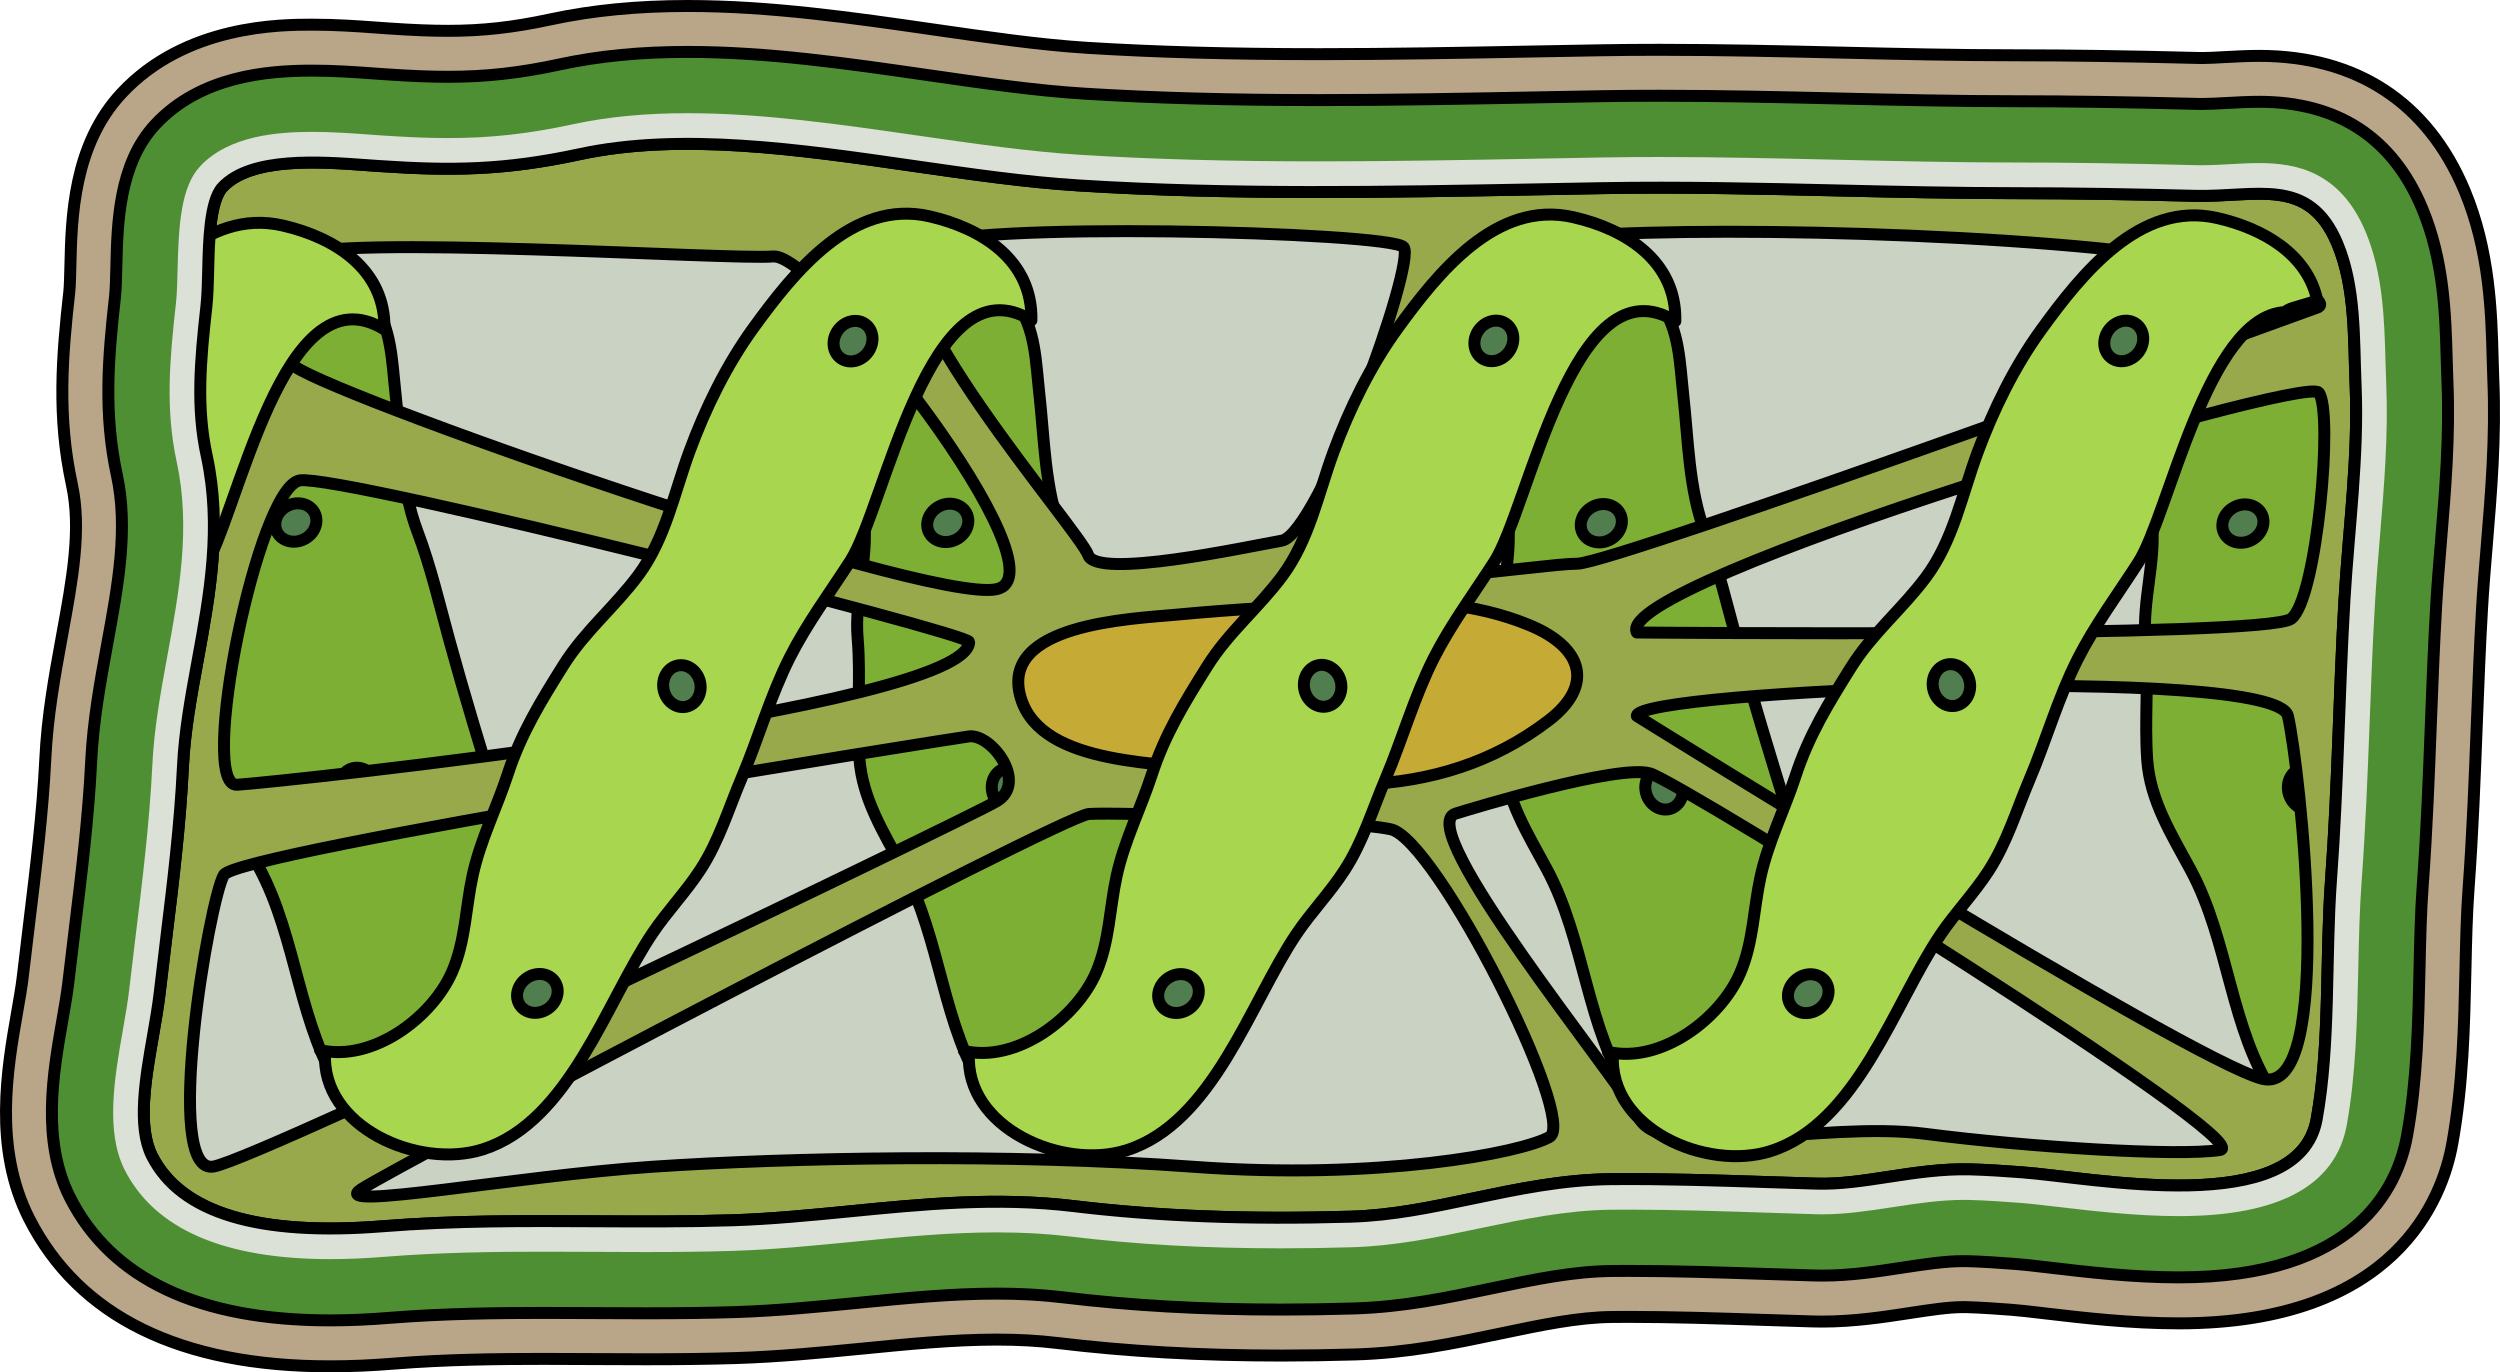 <?xml version="1.0" encoding="utf-8"?>
<!-- Generator: Adobe Illustrator 16.0.0, SVG Export Plug-In . SVG Version: 6.00 Build 0)  -->
<!DOCTYPE svg PUBLIC "-//W3C//DTD SVG 1.1//EN" "http://www.w3.org/Graphics/SVG/1.1/DTD/svg11.dtd">
<svg version="1.1" id="Layer_1" xmlns="http://www.w3.org/2000/svg" xmlns:xlink="http://www.w3.org/1999/xlink" x="0px" y="0px"
	 width="208.945px" height="114.696px" viewBox="0 0 208.945 114.696" enable-background="new 0 0 208.945 114.696"
	 xml:space="preserve">
<g>
	<path fill="#B9A588" stroke="#000000" stroke-linecap="round" stroke-linejoin="round" stroke-miterlimit="10" d="M27.584,114.196
		c-12.519,0-20.98-4.156-25.15-12.352c-2.988-5.896-1.836-12.479-0.994-17.284c0.192-1.099,0.373-2.134,0.464-2.939
		c0.167-1.446,0.341-2.873,0.515-4.3l0.026-0.216c0.552-4.522,1.121-9.179,1.337-13.59c0.176-3.676,0.771-6.929,1.4-10.374
		c0.878-4.782,1.636-8.908,0.83-12.629c-1.233-5.694-0.827-10.686-0.216-16.158c0.047-0.421,0.067-1.314,0.087-2.102
		c0.092-4.033,0.232-10.121,4.293-14.471c5.343-5.72,13.308-5.72,15.926-5.72c2.02,0,3.925,0.14,5.316,0.241l1.108,0.079
		c2.003,0.135,3.523,0.196,4.924,0.196c2.896,0,5.455-0.287,8.56-0.957C49.517,0.867,53.268,0.5,57.475,0.5
		c6.937,0,13.839,0.997,20.512,1.961c4.609,0.665,8.929,1.288,12.879,1.536c5.706,0.355,12.042,0.53,19.369,0.53
		c5.98,0,12.031-0.113,17.884-0.223l5.614-0.101c1.659-0.03,3.311-0.041,4.964-0.041c5.212,0,10.618,0.127,14.961,0.229l0.233,0.006
		c4.779,0.109,9.723,0.224,14.615,0.225c4.436,0.001,9.126,0.069,15.209,0.222l0.387,0.005c0.482-0.001,1.057-0.034,1.616-0.065
		l0.129-0.007c1.092-0.062,2.05-0.107,2.965-0.107c8.146,0,14.079,3.887,17.163,11.24c2.111,5.04,2.253,10.216,2.355,13.994
		l0.004,0.15c0.017,0.563,0.03,1.116,0.053,1.663c0.206,4.831-0.178,9.435-0.548,13.889c-0.15,1.798-0.294,3.515-0.392,5.211
		c-0.187,3.186-0.313,6.48-0.438,9.667c-0.174,4.551-0.351,9.18-0.694,13.845c-0.153,2.077-0.204,4.329-0.256,6.713
		c-0.104,4.73-0.212,9.623-1.103,14.556c-0.813,4.513-4.67,15.006-22.837,15.006c-4.096,0-8.008-0.459-11.15-0.828l-0.347-0.041
		c-0.973-0.113-1.829-0.217-2.512-0.265c-1.05-0.079-2.467-0.186-3.759-0.221l-0.293-0.002c-1.22,0-2.802,0.242-4.476,0.499
		c-2.167,0.332-4.626,0.71-7.297,0.71c-0.269,0-0.534-0.004-0.801-0.012c-1.429-0.042-2.842-0.088-4.254-0.135
		c-3.689-0.122-7.439-0.246-11.119-0.246l-1.362,0.008c-2.868,0.025-5.958,0.673-9.228,1.359c-4.03,0.847-7.811,1.643-12.285,1.773
		c-2.14,0.063-4.214,0.093-6.164,0.093c-6.724,0-12.851-0.345-18.728-1.055c-1.566-0.188-3.212-0.28-5.028-0.28
		c-3.617,0-7.438,0.377-11.134,0.742l-0.242,0.023c-3.328,0.325-6.768,0.659-10.317,0.775c-2.25,0.071-4.683,0.104-7.655,0.104
		c-1.437,0-2.869-0.008-4.282-0.015c-1.41-0.008-2.832-0.016-4.265-0.016c-3.737,0-8.146,0.046-12.503,0.395
		C31.064,114.12,29.269,114.196,27.584,114.196z"/>
	<path fill="#4F8F34" stroke="#000000" stroke-linecap="round" stroke-linejoin="round" stroke-miterlimit="10" d="M27.584,110.355
		c-10.955,0-18.266-3.449-21.727-10.252c-2.409-4.752-1.426-10.37-0.635-14.884c0.205-1.171,0.393-2.25,0.497-3.166
		c0.168-1.45,0.343-2.888,0.518-4.327l0.019-0.153c0.564-4.611,1.14-9.311,1.361-13.871c0.164-3.42,0.737-6.553,1.343-9.87
		c0.915-4.978,1.774-9.661,0.805-14.134c-1.109-5.12-0.726-9.785-0.151-14.918c0.065-0.593,0.087-1.491,0.109-2.439
		c0.084-3.65,0.197-8.656,3.26-11.938c3.769-4.033,9.292-4.5,13.119-4.5c1.854,0,3.62,0.128,5.036,0.23l1.12,0.079
		c2.1,0.143,3.706,0.207,5.192,0.207c3.181,0,5.982-0.313,9.369-1.043c3.238-0.697,6.723-1.036,10.655-1.036
		c6.664,0,13.428,0.977,19.968,1.922c4.663,0.674,9.069,1.311,13.183,1.566c5.779,0.361,12.194,0.539,19.609,0.539
		c6.083,0,12.218-0.116,18.151-0.226l5.418-0.1c1.633-0.028,3.262-0.039,4.893-0.039c5.216,0,10.636,0.129,14.992,0.23l0.113,0.003
		c4.829,0.111,9.793,0.226,14.702,0.227c4.425,0.001,9.086,0.069,15.114,0.221l0.439,0.006c0.639-0.002,1.33-0.041,1.998-0.078
		c1.016-0.057,1.905-0.102,2.756-0.102c6.566,0,11.149,2.99,13.621,8.885c1.831,4.372,1.958,8.941,2.058,12.614
		c0.018,0.635,0.033,1.258,0.061,1.871c0.195,4.59-0.18,9.073-0.541,13.408c-0.152,1.83-0.297,3.578-0.397,5.306
		c-0.189,3.248-0.318,6.589-0.443,9.819c-0.172,4.491-0.347,9.059-0.685,13.633c-0.159,2.167-0.211,4.472-0.265,6.91
		c-0.102,4.607-0.206,9.329-1.042,13.958c-0.799,4.425-4.338,11.848-19.058,11.848c-3.874,0-7.664-0.445-10.711-0.803l-0.166-0.021
		c-1.11-0.13-2.088-0.246-2.86-0.301c-1.152-0.087-2.572-0.192-3.924-0.229l-0.374-0.003c-1.532,0-3.256,0.263-5.081,0.541
		c-2.149,0.33-4.344,0.667-6.717,0.667c-0.234,0-0.466-0.004-0.697-0.011c-1.414-0.041-2.821-0.086-4.228-0.134
		c-3.677-0.121-7.482-0.247-11.249-0.247l-1.38,0.007c-3.261,0.029-6.533,0.714-9.998,1.44c-3.849,0.81-7.468,1.571-11.609,1.693
		c-2.097,0.062-4.134,0.093-6.052,0.093c-6.57,0-12.545-0.337-18.267-1.028c-1.718-0.206-3.513-0.308-5.489-0.308
		c-3.804,0-7.722,0.387-11.511,0.76l-0.241,0.024c-3.282,0.319-6.644,0.648-10.066,0.759c-2.208,0.07-4.6,0.103-7.53,0.103
		c-1.431,0-2.855-0.008-4.262-0.015c-1.417-0.009-2.847-0.016-4.285-0.016c-3.815,0-8.321,0.05-12.81,0.406
		C30.856,110.284,29.163,110.355,27.584,110.355z"/>
	<path fill="#DBE1D6" d="M27.584,105.235c-8.872,0-14.646-2.51-17.162-7.454c-1.635-3.225-0.849-7.716-0.155-11.678
		c0.215-1.23,0.42-2.394,0.542-3.471c0.171-1.483,0.352-2.961,0.531-4.441c0.575-4.702,1.16-9.473,1.392-14.241
		c0.148-3.087,0.693-6.063,1.27-9.214c0.962-5.238,1.954-10.65,0.769-16.123c-0.946-4.37-0.607-8.421-0.066-13.264
		c0.09-0.821,0.113-1.825,0.139-2.89c0.084-3.67,0.284-6.848,1.884-8.562c2.407-2.577,6.504-2.874,9.376-2.874
		c1.684,0,3.356,0.122,4.699,0.22l1.095,0.077c2.235,0.151,3.95,0.219,5.555,0.219c3.564,0,6.689-0.346,10.45-1.156
		c2.878-0.621,6.01-0.922,9.574-0.922c6.287,0,12.87,0.95,19.235,1.87c4.791,0.691,9.28,1.339,13.595,1.609
		c5.894,0.368,12.413,0.547,19.93,0.547c6.13,0,12.289-0.114,18.247-0.226l5.416-0.1c1.598-0.027,3.197-0.039,4.799-0.039
		c5.068,0,10.276,0.122,14.871,0.23l0.146,0.003c4.83,0.11,9.822,0.227,14.79,0.228c4.365,0.001,8.988,0.068,14.986,0.22
		l0.505,0.006c0.84-0.001,1.656-0.047,2.442-0.09c0.823-0.046,1.617-0.089,2.375-0.089c3.022,0,6.764,0.654,8.898,5.744
		c1.462,3.488,1.568,7.358,1.661,10.773c0.019,0.658,0.036,1.311,0.063,1.951c0.179,4.25-0.179,8.578-0.527,12.763
		c-0.151,1.824-0.304,3.641-0.406,5.437c-0.196,3.32-0.326,6.712-0.451,9.993c-0.168,4.379-0.342,8.908-0.673,13.376
		c-0.17,2.312-0.222,4.693-0.278,7.216c-0.096,4.37-0.196,8.891-0.96,13.12c-0.915,5.067-5.633,7.637-14.019,7.637h-0.001
		c-3.562,0-7.193-0.426-10.111-0.769c-1.271-0.148-2.386-0.28-3.259-0.344c-1.268-0.093-2.703-0.198-4.148-0.238l-0.46-0.005
		c-1.976,0-3.976,0.305-5.91,0.601c-2.038,0.312-3.951,0.606-5.943,0.606c-0.188,0-0.373-0.003-0.561-0.008
		c-1.395-0.04-2.792-0.085-4.19-0.133c-3.748-0.123-7.608-0.25-11.423-0.25l-1.402,0.006c-3.792,0.035-7.469,0.806-11.026,1.55
		c-3.637,0.766-7.019,1.479-10.709,1.587c-2.014,0.06-3.997,0.09-5.901,0.09c-6.362,0-12.136-0.322-17.652-0.99
		C87.496,103.113,85.5,103,83.319,103c-4.048,0-8.098,0.399-12.015,0.785l-0.231,0.022c-3.182,0.311-6.47,0.632-9.738,0.737
		c-2.127,0.067-4.466,0.101-7.364,0.101c-1.422,0-2.837-0.007-4.235-0.016c-1.426-0.007-2.863-0.014-4.312-0.014
		c-3.914,0-8.547,0.05-13.216,0.422C30.584,105.168,29.03,105.235,27.584,105.235z"/>
	<path opacity="0.5" fill="#B9C5B0" d="M168.936,97.976c6.011,0.438,23.168,3.962,24.684-4.426
		c1.149-6.361,0.726-13.575,1.205-20.069c0.573-7.767,0.664-15.557,1.119-23.329c0.346-5.91,1.184-12.038,0.933-17.941
		c-0.165-3.89,0.008-8.182-1.527-11.844c-2.375-5.665-6.758-3.874-11.923-4.002c-4.974-0.126-9.947-0.218-14.923-0.219
		c-5.047-0.001-10.104-0.119-14.995-0.231c-6.403-0.15-13.025-0.303-19.564-0.19l-5.348,0.098
		c-12.578,0.235-25.586,0.48-38.451-0.325c-4.43-0.277-8.981-0.936-13.801-1.63c-9.554-1.381-19.433-2.806-27.904-0.98
		c-6.287,1.356-10.729,1.396-16.724,0.99l-1.103-0.077c-3.834-0.282-9.631-0.706-12.016,1.848c-1.063,1.138-1.145,4.59-1.196,6.874
		c-0.027,1.12-0.052,2.181-0.154,3.112c-0.516,4.61-0.839,8.452,0.025,12.438c1.294,5.969,0.255,11.64-0.751,17.125
		c-0.563,3.064-1.092,5.959-1.232,8.877c-0.235,4.837-0.824,9.669-1.397,14.343c-0.183,1.502-0.365,3.004-0.539,4.508
		c-0.131,1.146-0.341,2.349-0.563,3.62c-0.625,3.57-1.334,7.615-0.084,10.077c2.422,4.763,8.893,6.696,19.298,5.865
		c5.988-0.479,11.964-0.448,17.746-0.416c3.773,0.02,7.671,0.039,11.502-0.084c3.248-0.105,6.559-0.433,9.758-0.745
		c6.04-0.595,12.287-1.214,18.72-0.438c7.014,0.846,14.594,1.136,23.171,0.883c3.465-0.104,6.741-0.793,10.209-1.523
		c3.695-0.773,7.515-1.577,11.58-1.614c4.332-0.038,8.706,0.105,12.936,0.244c1.393,0.048,2.785,0.094,4.179,0.132
		c1.955,0.059,3.938-0.246,6.038-0.569c2.195-0.335,4.471-0.683,6.831-0.623C166.15,97.773,167.568,97.876,168.936,97.976z"/>
	<g>
		<defs>
			<path id="SVGID_1_" d="M168.936,97.976c6.011,0.438,23.168,3.962,24.684-4.426c1.149-6.361,0.726-13.575,1.205-20.069
				c0.573-7.767,0.664-15.557,1.119-23.329c0.346-5.91,1.184-12.038,0.933-17.941c-0.165-3.89,0.008-8.182-1.527-11.844
				c-2.375-5.665-6.758-3.874-11.923-4.002c-4.974-0.126-9.947-0.218-14.923-0.219c-5.047-0.001-10.104-0.119-14.995-0.231
				c-6.403-0.15-13.025-0.303-19.564-0.19l-5.348,0.098c-12.578,0.235-25.586,0.48-38.451-0.325
				c-4.43-0.277-8.981-0.936-13.801-1.63c-9.554-1.381-19.433-2.806-27.904-0.98c-6.287,1.356-10.729,1.396-16.724,0.99
				l-1.103-0.077c-3.834-0.282-9.631-0.706-12.016,1.848c-1.063,1.138-1.145,4.59-1.196,6.874c-0.027,1.12-0.052,2.181-0.154,3.112
				c-0.516,4.61-0.839,8.452,0.025,12.438c1.294,5.969,0.255,11.64-0.751,17.125c-0.563,3.064-1.092,5.959-1.232,8.877
				c-0.235,4.837-0.824,9.669-1.397,14.343c-0.183,1.502-0.365,3.004-0.539,4.508c-0.131,1.146-0.341,2.349-0.563,3.62
				c-0.625,3.57-1.334,7.615-0.084,10.077c2.422,4.763,8.893,6.696,19.298,5.865c5.988-0.479,11.964-0.448,17.746-0.416
				c3.773,0.02,7.671,0.039,11.502-0.084c3.248-0.105,6.559-0.433,9.758-0.745c6.04-0.595,12.287-1.214,18.72-0.438
				c7.014,0.846,14.594,1.136,23.171,0.883c3.465-0.104,6.741-0.793,10.209-1.523c3.695-0.773,7.515-1.577,11.58-1.614
				c4.332-0.038,8.706,0.105,12.936,0.244c1.393,0.048,2.785,0.094,4.179,0.132c1.955,0.059,3.938-0.246,6.038-0.569
				c2.195-0.335,4.471-0.683,6.831-0.623C166.15,97.773,167.568,97.876,168.936,97.976z"/>
		</defs>
		<clipPath id="SVGID_2_">
			<use xlink:href="#SVGID_1_"  overflow="visible"/>
		</clipPath>
		<g clip-path="url(#SVGID_2_)">
			<g>
				<path fill="#7DAF34" stroke="#000000" stroke-linecap="round" stroke-linejoin="round" stroke-miterlimit="10" d="
					M179.854,43.585c0.351,3.369-0.821,6.562-0.538,9.924c0.28,3.338-0.093,6.668,0.146,10.019c0.243,3.4,2.047,6.244,3.633,9.185
					c3.223,5.98,3.288,13.308,7.01,18.829c1.339,1.985,2.563,3.491,5.004,2.595c3.104-1.139,6.918-3.786,8.469-6.621
					c1.621-2.967,2.298-6.054,2.353-9.447c0.053-3.548-1.85-7.311-2.895-10.722c-1.392-4.545-2.748-8.963-4.01-13.553
					c-0.86-3.134-1.56-6.177-2.702-9.199c-1.375-3.646-1.402-7.786-1.826-11.563c-0.291-2.573-0.303-5.401-1.906-7.596
					c-1.907-2.609-5.689-1.78-8.451-1.006c-2.296,0.644-4.753,1.689-6.289,3.597c-1.667,2.074-2.525,4.803-1.224,7.094
					C178.232,37.948,179.496,40.142,179.854,43.585z"/>
				<path fill="#7DAF34" stroke="#000000" stroke-linecap="round" stroke-linejoin="round" stroke-miterlimit="10" d="
					M126.038,43.515c0.35,3.369-0.82,6.563-0.538,9.925c0.28,3.336-0.095,6.667,0.146,10.017c0.242,3.4,2.047,6.242,3.633,9.186
					c3.222,5.978,3.287,13.307,7.01,18.826c1.339,1.986,2.562,3.495,5.006,2.596c3.1-1.14,6.916-3.785,8.466-6.62
					c1.621-2.967,2.298-6.055,2.351-9.449c0.056-3.546-1.849-7.308-2.893-10.72c-1.394-4.546-2.748-8.962-4.009-13.554
					c-0.862-3.131-1.56-6.176-2.703-9.199c-1.375-3.644-1.402-7.786-1.828-11.562c-0.287-2.573-0.3-5.401-1.904-7.594
					c-1.905-2.609-5.689-1.781-8.453-1.007c-2.294,0.645-4.751,1.688-6.286,3.597c-1.668,2.073-2.524,4.805-1.227,7.095
					C124.415,37.878,125.678,40.07,126.038,43.515z"/>
				<path fill="#7DAF34" stroke="#000000" stroke-linecap="round" stroke-linejoin="round" stroke-miterlimit="10" d="
					M72.219,43.442c0.352,3.369-0.82,6.563-0.538,9.926c0.28,3.337-0.092,6.666,0.146,10.019c0.244,3.399,2.048,6.24,3.634,9.181
					c3.222,5.981,3.287,13.309,7.01,18.831c1.339,1.984,2.562,3.491,5.004,2.596c3.103-1.142,6.917-3.783,8.467-6.622
					c1.622-2.967,2.3-6.054,2.354-9.448c0.055-3.546-1.851-7.309-2.895-10.721c-1.392-4.544-2.749-8.959-4.01-13.554
					c-0.86-3.132-1.56-6.174-2.7-9.199c-1.377-3.645-1.405-7.786-1.828-11.563c-0.289-2.571-0.301-5.397-1.905-7.594
					c-1.907-2.607-5.689-1.78-8.451-1.005c-2.296,0.644-4.754,1.687-6.289,3.597c-1.668,2.075-2.525,4.806-1.226,7.096
					C70.598,37.806,71.861,39.999,72.219,43.442z"/>
				<path fill="#7DAF34" stroke="#000000" stroke-linecap="round" stroke-linejoin="round" stroke-miterlimit="10" d="
					M18.403,43.372c0.351,3.371-0.82,6.563-0.538,9.924c0.279,3.338-0.093,6.667,0.146,10.019c0.242,3.401,2.047,6.242,3.633,9.184
					c3.224,5.981,3.288,13.308,7.01,18.827c1.339,1.987,2.561,3.495,5.005,2.598c3.102-1.14,6.917-3.784,8.468-6.619
					c1.62-2.968,2.298-6.056,2.35-9.451c0.056-3.547-1.849-7.309-2.893-10.721c-1.394-4.541-2.748-8.961-4.009-13.553
					c-0.861-3.132-1.56-6.178-2.701-9.198c-1.376-3.646-1.404-7.785-1.827-11.563c-0.29-2.573-0.303-5.401-1.907-7.597
					c-1.906-2.604-5.688-1.779-8.452-1.003c-2.294,0.642-4.751,1.688-6.286,3.595c-1.669,2.075-2.525,4.807-1.225,7.096
					C16.781,37.736,18.042,39.928,18.403,43.372z"/>
				
					<ellipse transform="matrix(-0.886 0.465 -0.465 -0.886 169.752 45.536)" fill="#517E4F" stroke="#000000" stroke-linecap="round" stroke-linejoin="round" stroke-miterlimit="10" cx="79.268" cy="43.674" rx="1.759" ry="1.556"/>
				
					<ellipse transform="matrix(0.291 0.957 -0.957 0.291 122.934 -34.067)" fill="#517E4F" stroke="#000000" stroke-linecap="round" stroke-linejoin="round" stroke-miterlimit="10" cx="84.442" cy="65.876" rx="1.759" ry="1.557"/>
				
					<ellipse transform="matrix(-0.886 0.465 -0.465 -0.886 272.79 20.156)" fill="#517E4F" stroke="#000000" stroke-linecap="round" stroke-linejoin="round" stroke-miterlimit="10" cx="133.913" cy="43.674" rx="1.759" ry="1.557"/>
				
					<ellipse transform="matrix(0.291 0.957 -0.957 0.291 161.656 -86.358)" fill="#517E4F" stroke="#000000" stroke-linecap="round" stroke-linejoin="round" stroke-miterlimit="10" cx="139.086" cy="65.876" rx="1.759" ry="1.557"/>
				
					<ellipse transform="matrix(-0.886 0.465 -0.465 -0.886 373.942 -4.759)" fill="#517E4F" stroke="#000000" stroke-linecap="round" stroke-linejoin="round" stroke-miterlimit="10" cx="187.557" cy="43.674" rx="1.759" ry="1.557"/>
				
					<ellipse transform="matrix(0.291 0.957 -0.957 0.291 199.749 -137.68)" fill="#517E4F" stroke="#000000" stroke-linecap="round" stroke-linejoin="round" stroke-miterlimit="10" cx="192.729" cy="65.876" rx="1.759" ry="1.557"/>
				
					<ellipse transform="matrix(-0.886 0.465 -0.465 -0.886 66.971 70.853)" fill="#517E4F" stroke="#000000" stroke-linecap="round" stroke-linejoin="round" stroke-miterlimit="10" cx="24.759" cy="43.674" rx="1.759" ry="1.557"/>
				
					<ellipse transform="matrix(0.291 0.957 -0.957 0.291 84.266 18.091)" fill="#517E4F" stroke="#000000" stroke-linecap="round" stroke-linejoin="round" stroke-miterlimit="10" cx="29.932" cy="65.876" rx="1.759" ry="1.557"/>
			</g>
			<g>
				<path fill="#97A94B" d="M196.876,32.21c-0.165-3.89,0.008-8.182-1.527-11.844c-2.375-5.665-6.758-3.874-11.923-4.002
					c-4.974-0.126-9.947-0.218-14.923-0.219c-5.047-0.001-10.104-0.119-14.995-0.231c-6.403-0.15-13.025-0.303-19.564-0.19
					l-5.348,0.098c-12.578,0.235-25.586,0.48-38.451-0.325c-4.43-0.277-8.981-0.936-13.801-1.63
					c-9.554-1.381-19.433-2.806-27.904-0.98c-6.287,1.356-10.729,1.396-16.724,0.99l-1.103-0.077
					c-3.834-0.282-9.631-0.706-12.016,1.848c-1.063,1.138-1.145,4.59-1.196,6.874c-0.027,1.12-0.052,2.181-0.154,3.112
					c-0.516,4.61-0.839,8.452,0.025,12.438c1.294,5.969,0.255,11.64-0.751,17.125c-0.563,3.064-1.092,5.959-1.232,8.877
					c-0.235,4.837-0.824,9.669-1.397,14.343c-0.183,1.502-0.365,3.004-0.539,4.508c-0.131,1.146-0.341,2.349-0.563,3.62
					c-0.625,3.57-1.334,7.615-0.084,10.077c2.422,4.763,8.893,6.696,19.298,5.865c5.988-0.479,11.964-0.448,17.746-0.416
					c3.773,0.02,7.671,0.039,11.502-0.084c3.248-0.105,6.559-0.433,9.758-0.745c6.04-0.595,12.287-1.214,18.72-0.438
					c7.014,0.846,14.594,1.136,23.171,0.883c3.465-0.104,6.741-0.793,10.209-1.523c3.695-0.773,7.515-1.577,11.58-1.614
					c4.332-0.038,8.706,0.105,12.936,0.244c1.393,0.048,2.785,0.094,4.179,0.132c1.955,0.059,3.938-0.246,6.038-0.569
					c2.195-0.335,4.471-0.683,6.831-0.623c1.478,0.041,2.896,0.144,4.264,0.243c6.011,0.438,23.168,3.962,24.684-4.426
					c1.149-6.361,0.726-13.575,1.205-20.069c0.573-7.767,0.664-15.557,1.119-23.329C196.29,44.241,197.127,38.113,196.876,32.21z
					 M193.663,25.056c0,0-58.705,22.057-61.843,22.057c-3.137,0-18.841,2.707-19.651,0c-0.812-2.706,11.385-23.734,14.349-26.456
					c1.08-0.991,27.042-1.682,46.221-0.147C185.2,21.505,194.22,24.704,193.663,25.056z M129.403,60.238
					c-4.581,3.489-9.834,5.101-15.533,5.322c-3.914,0.152-7.857-0.35-11.694-1.062c-4.707-0.877-15.098-0.321-16.859-6.159
					c-1.878-6.223,9.229-6.609,13.058-6.971c4.887-0.462,9.88-0.721,14.791-0.997c4.957-0.278,10.031-0.039,14.675,1.885
					C132.284,54.1,133.291,57.275,129.403,60.238z M76.934,20.656c2.925-2.226,39.296-1.278,40.379,0
					c1.083,1.279-7.133,23.993-10.193,24.534c-3.061,0.542-15.465,3.242-16.171,1.2C90.244,44.351,72.45,24.066,76.934,20.656z
					 M24.366,21.434c3.646-1.897,36.515,0.313,40.26,0c3.747-0.313,24.777,26.596,18.636,27.816
					C77.12,50.47,25.585,32.351,24.366,30.4C23.145,28.45,21.686,22.827,24.366,21.434z M25.066,40.15
					c3.507-0.526,55.962,12.759,55.938,13.503c-0.175,5.611-57.868,11.748-61.199,11.935C16.472,65.774,21.558,40.677,25.066,40.15z
					 M17.875,97.492c-4.385,0.876-0.351-22.446,0.844-24.375c1.194-1.93,61.588-11.499,62.285-11.573
					c1.887-0.202,4.925,3.88,2.287,5.43C80.653,68.522,22.26,96.615,17.875,97.492z M129.5,95.03
					c-2.437,1.354-14.349,3.617-29.781,2.485s-33.854-0.764-45.219,0c-11.363,0.764-27.063,3.728-24.349,1.905
					c2.89-1.94,58.57-31.214,60.85-31.389c2.278-0.175,21.441,0.467,25.232,1.278C120.024,70.123,131.936,93.676,129.5,95.03z
					 M185.538,96.116c-3.52,0.541-15.999-0.236-24.638-1.354c-8.638-1.117-21.8,2.432-23.896-1.29
					c-2.096-3.72-18.956-24.34-15.36-25.469c1.408-0.44,13.608-4.146,16.27-3.362C140.574,65.424,189.057,95.573,185.538,96.116z
					 M189.057,90.159c-6.228-1.625-52.251-30.321-52.251-30.321c-0.271-2.167,53.419-4.356,54.415,0
					C192.218,64.193,195.283,91.783,189.057,90.159z M191.493,51.716c-2.165,1.625-54.688,1.146-54.688,1.146
					c-2.167-4.269,55.737-21.529,56.985-20.052C195.038,34.286,193.659,50.091,191.493,51.716z"/>
				<path fill="#C5AB36" d="M129.403,60.238c-4.581,3.489-9.834,5.101-15.533,5.322c-3.914,0.152-7.857-0.35-11.694-1.062
					c-4.707-0.877-15.098-0.321-16.859-6.159c-1.878-6.223,9.229-6.609,13.058-6.971c4.887-0.462,9.88-0.721,14.791-0.997
					c4.957-0.278,10.031-0.039,14.675,1.885C132.284,54.1,133.291,57.275,129.403,60.238z"/>
				<path fill="none" stroke="#000000" stroke-linecap="round" stroke-linejoin="round" stroke-miterlimit="10" d="M196.876,32.21
					c-0.165-3.89,0.008-8.182-1.527-11.844c-2.375-5.665-6.758-3.874-11.923-4.002c-4.974-0.126-9.947-0.218-14.923-0.219
					c-5.047-0.001-10.104-0.119-14.995-0.231c-6.403-0.15-13.025-0.303-19.564-0.19l-5.348,0.098
					c-12.578,0.235-25.586,0.48-38.451-0.325c-4.43-0.277-8.981-0.936-13.801-1.63c-9.554-1.381-19.433-2.806-27.904-0.98
					c-6.287,1.356-10.729,1.396-16.724,0.99l-1.103-0.077c-3.834-0.282-9.631-0.706-12.016,1.848
					c-1.063,1.138-1.145,4.59-1.196,6.874c-0.027,1.12-0.052,2.181-0.154,3.112c-0.516,4.61-0.839,8.452,0.025,12.438
					c1.294,5.969,0.255,11.64-0.751,17.125c-0.563,3.064-1.092,5.959-1.232,8.877c-0.235,4.837-0.824,9.669-1.397,14.343
					c-0.183,1.502-0.365,3.004-0.539,4.508c-0.131,1.146-0.341,2.349-0.563,3.62c-0.625,3.57-1.334,7.615-0.084,10.077
					c2.422,4.763,8.893,6.696,19.298,5.865c5.988-0.479,11.964-0.448,17.746-0.416c3.773,0.02,7.671,0.039,11.502-0.084
					c3.248-0.105,6.559-0.433,9.758-0.745c6.04-0.595,12.287-1.214,18.72-0.438c7.014,0.846,14.594,1.136,23.171,0.883
					c3.465-0.104,6.741-0.793,10.209-1.523c3.695-0.773,7.515-1.577,11.58-1.614c4.332-0.038,8.706,0.105,12.936,0.244
					c1.393,0.048,2.785,0.094,4.179,0.132c1.955,0.059,3.938-0.246,6.038-0.569c2.195-0.335,4.471-0.683,6.831-0.623
					c1.478,0.041,2.896,0.144,4.264,0.243c6.011,0.438,23.168,3.962,24.684-4.426c1.149-6.361,0.726-13.575,1.205-20.069
					c0.573-7.767,0.664-15.557,1.119-23.329C196.29,44.241,197.127,38.113,196.876,32.21z M193.763,25.673
					c0,0-58.806,21.439-61.943,21.439c-3.137,0-18.841,2.707-19.651,0c-0.812-2.706,11.385-23.734,14.349-26.456
					c1.82-1.672,29.556-1.788,48.75,0.083C187.319,21.914,195.131,24.81,193.763,25.673z M129.403,60.238
					c-4.581,3.489-9.834,5.101-15.533,5.322c-3.914,0.152-7.857-0.35-11.694-1.062c-4.707-0.877-15.098-0.321-16.859-6.159
					c-1.878-6.223,9.229-6.609,13.058-6.971c4.887-0.462,9.88-0.721,14.791-0.997c4.957-0.278,10.031-0.039,14.675,1.885
					C132.284,54.1,133.291,57.275,129.403,60.238z M76.934,20.656c2.925-2.226,39.296-1.278,40.379,0
					c1.083,1.279-7.133,23.993-10.193,24.534c-3.061,0.542-15.465,3.242-16.171,1.2C90.244,44.351,72.45,24.066,76.934,20.656z
					 M24.366,21.434c3.646-1.897,36.515,0.313,40.26,0c3.747-0.313,24.777,26.596,18.636,27.816
					C77.12,50.47,25.585,32.351,24.366,30.4C23.145,28.45,21.686,22.827,24.366,21.434z M25.066,40.15
					c3.507-0.526,55.962,12.759,55.938,13.503c-0.175,5.611-57.868,11.748-61.199,11.935C16.472,65.774,21.558,40.677,25.066,40.15z
					 M17.875,97.492c-4.385,0.876-0.351-22.446,0.844-24.375c1.194-1.93,61.588-11.499,62.285-11.573
					c1.887-0.202,4.925,3.88,2.287,5.43C80.653,68.522,22.26,96.615,17.875,97.492z M129.5,95.03
					c-2.437,1.354-14.349,3.617-29.781,2.485s-33.854-0.764-45.219,0c-11.363,0.764-27.063,3.728-24.349,1.905
					c2.89-1.94,58.57-31.214,60.85-31.389c2.278-0.175,21.441,0.467,25.232,1.278C120.024,70.123,131.936,93.676,129.5,95.03z
					 M185.538,96.116c-3.52,0.541-15.999-0.236-24.638-1.354c-8.638-1.117-21.8,2.432-23.896-1.29
					c-2.096-3.72-18.956-24.34-15.36-25.469c1.408-0.44,13.608-4.146,16.27-3.362C140.574,65.424,189.057,95.573,185.538,96.116z
					 M189.057,90.159c-6.228-1.625-52.251-30.321-52.251-30.321c-0.271-2.167,53.419-4.356,54.415,0
					C192.218,64.193,195.283,91.783,189.057,90.159z M191.493,51.716c-2.165,1.625-54.688,1.146-54.688,1.146
					c-2.167-4.269,55.737-21.529,56.985-20.052C195.038,34.286,193.659,50.091,191.493,51.716z"/>
			</g>
			<path fill="#A8D64F" stroke="#000000" stroke-linecap="round" stroke-linejoin="round" stroke-miterlimit="10" d="
				M190.953,26.085c0.194-0.146,0.42-0.271,0.696-0.352c0.679-0.198,1.355-0.402,2.027-0.615c-0.811-3.878-4.531-6.022-8.364-6.896
				c-6.446-1.473-11.326,4.663-14.717,9.34c-2.238,3.087-3.997,6.688-5.315,10.255c-1.305,3.53-2.021,7.326-4.285,10.385
				c-1.986,2.679-4.482,4.686-6.283,7.559c-1.896,3.029-3.542,5.707-4.639,9.077c-0.932,2.855-2.283,5.49-2.932,8.445
				c-0.592,2.698-0.587,5.458-1.71,8.063c-1.648,3.817-6.637,7.58-11.045,6.565l0.421,0.206c-0.378,6.212,7.811,9.803,13.189,8.086
				c7.228-2.308,10.305-12.318,14.17-18.064c1.236-1.836,2.799-3.447,4.024-5.334c1.54-2.378,2.338-5.065,3.426-7.631
				c1.409-3.325,2.393-6.845,4.018-10.064c1.425-2.824,3.371-5.444,5.082-8.104C181.272,43.033,184.435,26.467,190.953,26.085z"/>
			<path fill="#A8D64F" stroke="#000000" stroke-linecap="round" stroke-linejoin="round" stroke-miterlimit="10" d="M80.569,87.836
				c4.41,1.019,9.396-2.746,11.046-6.563c1.121-2.602,1.118-5.361,1.71-8.061c0.647-2.957,1.999-5.591,2.931-8.444
				c1.098-3.371,2.741-6.052,4.639-9.078c1.801-2.875,4.296-4.881,6.283-7.561c2.265-3.058,2.98-6.854,4.285-10.386
				c1.317-3.563,3.077-7.166,5.315-10.252c3.391-4.676,8.271-10.813,14.718-9.338c4.387,1,8.631,3.661,8.526,8.688
				c-8.525-5.248-12.216,15.577-15.123,20.095c-1.71,2.659-3.654,5.277-5.083,8.103c-1.625,3.219-2.606,6.737-4.016,10.063
				c-1.088,2.566-1.886,5.255-3.429,7.63c-1.223,1.89-2.786,3.502-4.021,5.336c-3.866,5.746-6.944,15.755-14.173,18.063
				c-5.378,1.717-13.566-1.872-13.189-8.085"/>
			<path fill="#A8D64F" stroke="#000000" stroke-linecap="round" stroke-linejoin="round" stroke-miterlimit="10" d="M26.751,87.766
				c4.41,1.017,9.396-2.747,11.046-6.563c1.122-2.604,1.118-5.364,1.71-8.061c0.647-2.96,1.999-5.594,2.931-8.446
				c1.098-3.372,2.743-6.052,4.639-9.078c1.801-2.875,4.298-4.881,6.283-7.559c2.264-3.059,2.98-6.856,4.286-10.389
				c1.316-3.563,3.078-7.164,5.315-10.251c3.391-4.677,8.27-10.812,14.717-9.34c4.388,1.003,8.632,3.664,8.526,8.69
				c-8.525-5.25-12.216,15.576-15.123,20.092c-1.711,2.658-3.655,5.277-5.082,8.104c-1.624,3.221-2.607,6.739-4.018,10.064
				c-1.088,2.566-1.885,5.255-3.426,7.631c-1.226,1.886-2.788,3.501-4.023,5.336c-3.865,5.745-6.943,15.753-14.171,18.063
				c-5.38,1.718-13.567-1.872-13.189-8.086"/>
			<path fill="#A8D64F" stroke="#000000" stroke-linecap="round" stroke-linejoin="round" stroke-miterlimit="10" d="M-27.32,88.53
				c4.409,1.017,9.396-2.746,11.043-6.564c1.126-2.603,1.12-5.362,1.712-8.059c0.647-2.959,2-5.592,2.933-8.447
				c1.098-3.369,2.74-6.049,4.64-9.075c1.801-2.877,4.295-4.882,6.28-7.561c2.265-3.06,2.98-6.855,4.285-10.387
				c1.319-3.563,3.079-7.167,5.315-10.252c3.392-4.678,8.271-10.813,14.72-9.341c4.386,1.004,8.631,3.666,8.525,8.691
				C23.609,22.285,19.918,43.11,17.01,47.63c-1.71,2.657-3.655,5.275-5.081,8.102c-1.625,3.221-2.608,6.74-4.018,10.065
				c-1.088,2.563-1.887,5.256-3.426,7.631c-1.226,1.886-2.788,3.498-4.025,5.335c-3.864,5.745-6.942,15.755-14.17,18.063
				c-5.38,1.718-13.567-1.875-13.189-8.086"/>
			
				<ellipse transform="matrix(0.826 -0.564 0.564 0.826 -38.991 39.81)" fill="#517E4F" stroke="#000000" stroke-linecap="round" stroke-linejoin="round" stroke-miterlimit="10" cx="44.912" cy="82.988" rx="1.759" ry="1.557"/>
			
				<ellipse transform="matrix(-0.205 -0.979 0.979 -0.205 12.529 124.854)" fill="#517E4F" stroke="#000000" stroke-linecap="round" stroke-linejoin="round" stroke-miterlimit="10" cx="56.95" cy="57.341" rx="1.759" ry="1.557"/>
			
				<ellipse transform="matrix(0.58 -0.815 0.815 0.58 6.683 70.056)" fill="#517E4F" stroke="#000000" stroke-linecap="round" stroke-linejoin="round" stroke-miterlimit="10" cx="71.287" cy="28.546" rx="1.759" ry="1.556"/>
			
				<ellipse transform="matrix(0.826 -0.564 0.564 0.826 -29.651 70.031)" fill="#517E4F" stroke="#000000" stroke-linecap="round" stroke-linejoin="round" stroke-miterlimit="10" cx="98.476" cy="82.988" rx="1.759" ry="1.557"/>
			
				<ellipse transform="matrix(-0.205 -0.979 0.979 -0.205 77.061 177.266)" fill="#517E4F" stroke="#000000" stroke-linecap="round" stroke-linejoin="round" stroke-miterlimit="10" cx="110.513" cy="57.341" rx="1.759" ry="1.558"/>
			
				<ellipse transform="matrix(0.58 -0.815 0.815 0.58 29.177 113.688)" fill="#517E4F" stroke="#000000" stroke-linecap="round" stroke-linejoin="round" stroke-miterlimit="10" cx="124.85" cy="28.546" rx="1.759" ry="1.556"/>
			
				<ellipse transform="matrix(0.826 -0.564 0.564 0.826 -20.477 99.718)" fill="#517E4F" stroke="#000000" stroke-linecap="round" stroke-linejoin="round" stroke-miterlimit="10" cx="151.093" cy="82.988" rx="1.759" ry="1.557"/>
			
				<ellipse transform="matrix(-0.206 -0.979 0.979 -0.206 140.564 228.776)" fill="#517E4F" stroke="#000000" stroke-linecap="round" stroke-linejoin="round" stroke-miterlimit="10" cx="163.13" cy="57.341" rx="1.759" ry="1.557"/>
			
				<ellipse transform="matrix(0.58 -0.815 0.815 0.58 51.302 156.577)" fill="#517E4F" stroke="#000000" stroke-linecap="round" stroke-linejoin="round" stroke-miterlimit="10" cx="177.468" cy="28.546" rx="1.759" ry="1.557"/>
		</g>
	</g>
	<path fill="none" stroke="#000000" stroke-linecap="round" stroke-linejoin="round" stroke-miterlimit="10" d="M168.936,97.976
		c6.011,0.438,23.168,3.962,24.684-4.426c1.149-6.361,0.726-13.575,1.205-20.069c0.573-7.767,0.664-15.557,1.119-23.329
		c0.346-5.91,1.184-12.038,0.933-17.941c-0.165-3.89,0.008-8.182-1.527-11.844c-2.375-5.665-6.758-3.874-11.923-4.002
		c-4.974-0.126-9.947-0.218-14.923-0.219c-5.047-0.001-10.104-0.119-14.995-0.231c-6.403-0.15-13.025-0.303-19.564-0.19
		l-5.348,0.098c-12.578,0.235-25.586,0.48-38.451-0.325c-4.43-0.277-8.981-0.936-13.801-1.63c-9.554-1.381-19.433-2.806-27.904-0.98
		c-6.287,1.356-10.729,1.396-16.724,0.99l-1.103-0.077c-3.834-0.282-9.631-0.706-12.016,1.848c-1.063,1.138-1.145,4.59-1.196,6.874
		c-0.027,1.12-0.052,2.181-0.154,3.112c-0.516,4.61-0.839,8.452,0.025,12.438c1.294,5.969,0.255,11.64-0.751,17.125
		c-0.563,3.064-1.092,5.959-1.232,8.877c-0.235,4.837-0.824,9.669-1.397,14.343c-0.183,1.502-0.365,3.004-0.539,4.508
		c-0.131,1.146-0.341,2.349-0.563,3.62c-0.625,3.57-1.334,7.615-0.084,10.077c2.422,4.763,8.893,6.696,19.298,5.865
		c5.988-0.479,11.964-0.448,17.746-0.416c3.773,0.02,7.671,0.039,11.502-0.084c3.248-0.105,6.559-0.433,9.758-0.745
		c6.04-0.595,12.287-1.214,18.72-0.438c7.014,0.846,14.594,1.136,23.171,0.883c3.465-0.104,6.741-0.793,10.209-1.523
		c3.695-0.773,7.515-1.577,11.58-1.614c4.332-0.038,8.706,0.105,12.936,0.244c1.393,0.048,2.785,0.094,4.179,0.132
		c1.955,0.059,3.938-0.246,6.038-0.569c2.195-0.335,4.471-0.683,6.831-0.623C166.15,97.773,167.568,97.876,168.936,97.976z"/>
</g>
</svg>
